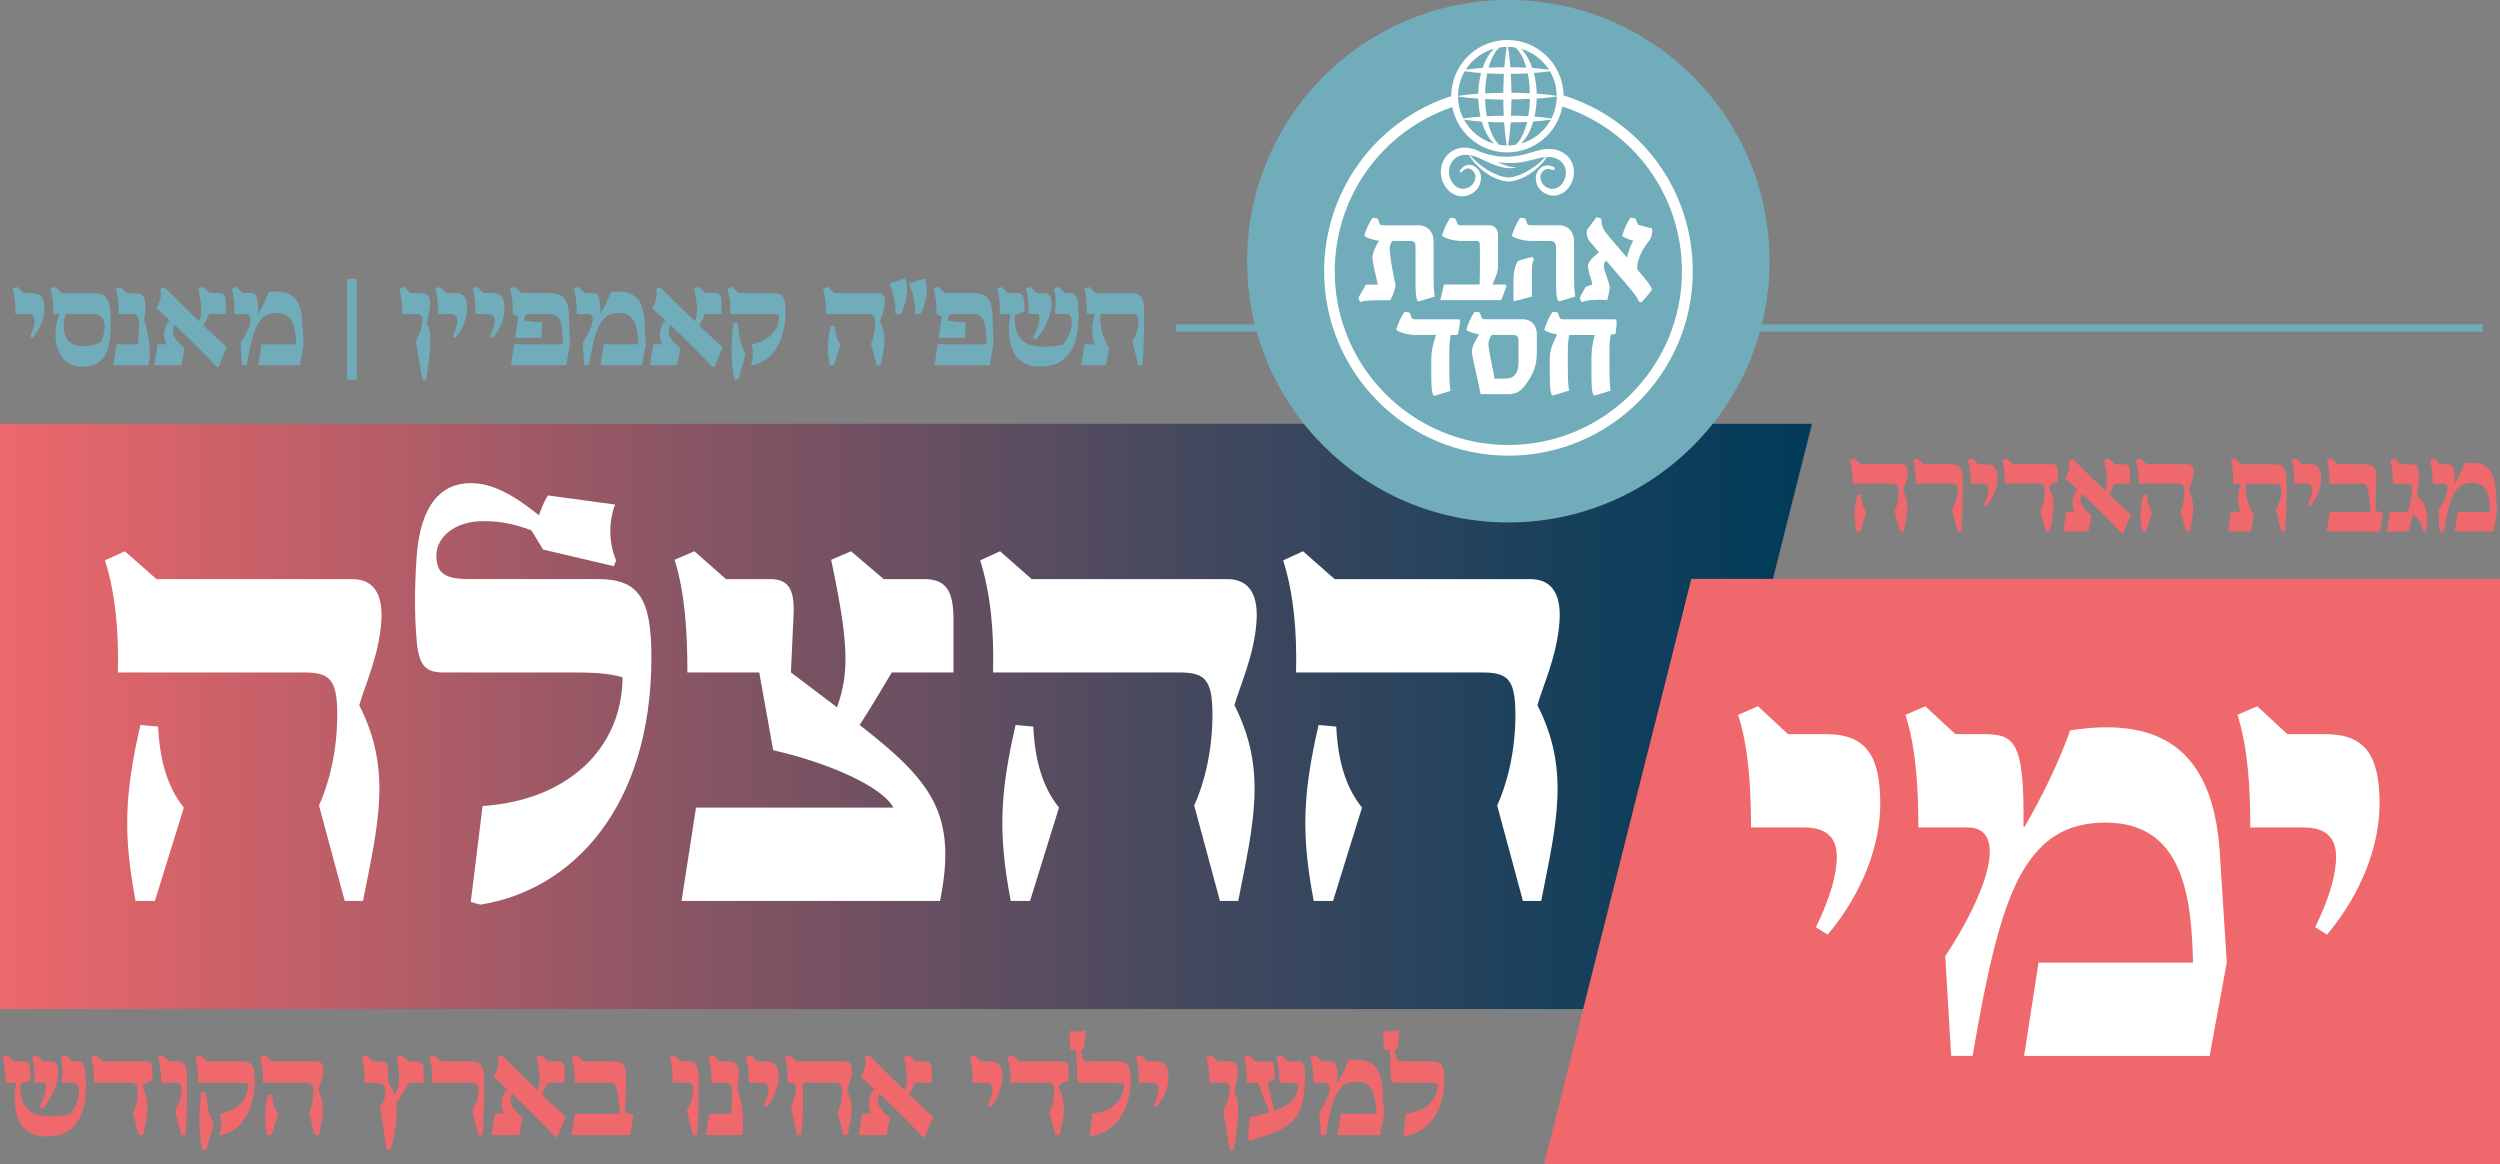 <?xml version="1.0" encoding="UTF-8"?>
<svg id="Layer_1" data-name="Layer 1" xmlns="http://www.w3.org/2000/svg" xmlns:xlink="http://www.w3.org/1999/xlink" viewBox="0 0 590.38 274.91">
  <rect x="0" y="0" width="590.38" height="274.91" fill="#808080" stroke="none"/>
  <defs>
    <style>
      .cls-1 {
        fill: #fff;
      }

      .cls-2 {
        clip-path: url(#clippath-2);
      }

      .cls-3 {
        fill: #ee686c;
      }

      .cls-4 {
        clip-path: url(#clippath-1);
      }

      .cls-5 {
        clip-path: url(#clippath-4);
      }

      .cls-6 {
        clip-path: url(#clippath);
      }

      .cls-7, .cls-8 {
        fill: none;
      }

      .cls-9 {
        clip-path: url(#clippath-3);
      }

      .cls-10 {
        fill: #70acba;
      }

      .cls-11 {
        fill: url(#linear-gradient);
      }

      .cls-8 {
        stroke: #70acba;
        stroke-miterlimit: 10;
        stroke-width: 1.74px;
      }
    </style>
    <clipPath id="clippath">
      <rect class="cls-7" width="590.38" height="274.91"/>
    </clipPath>
    <clipPath id="clippath-1">
      <polygon class="cls-7" points="0 100.08 0 238.29 393.13 238.29 427.9 100.08 0 100.08"/>
    </clipPath>
    <linearGradient id="linear-gradient" x1="-10.05" y1="535.36" x2="-9.05" y2="535.36" gradientTransform="translate(4300.4 229248.81) scale(427.9 -427.9)" gradientUnits="userSpaceOnUse">
      <stop offset="0" stop-color="#ee686c"/>
      <stop offset=".36" stop-color="#8e5664"/>
      <stop offset=".67" stop-color="#41485e"/>
      <stop offset=".89" stop-color="#123f5b"/>
      <stop offset="1" stop-color="#003c5a"/>
    </linearGradient>
    <clipPath id="clippath-2">
      <rect class="cls-7" width="590.38" height="274.91"/>
    </clipPath>
    <clipPath id="clippath-3">
      <rect class="cls-7" width="590.38" height="274.91"/>
    </clipPath>
    <clipPath id="clippath-4">
      <rect class="cls-7" width="590.38" height="274.91"/>
    </clipPath>
  </defs>
  <line class="cls-8" x1="277.79" y1="77.45" x2="586.27" y2="77.45"/>
  <g class="cls-6">
    <path class="cls-3" d="M8.59,249.13l1.57,1.51h1.36c1.8,0,2.24,.47,2.24,2.64,0,2.82-1.8,6.48-3.8,8.6l-.7-.47c1.83-3.25,1.65-4.88,1.42-5.72h-2.47c0-2.09-.09-4.3-.67-6.1l1.05-.46Zm-4.79,6.56H1.27c0-2.09-.12-4.3-.67-6.1l1.05-.46,1.57,1.51h2.24c1.22,0,1.63,.64,1.68,2.32l.09,2.09-2.35,.87c-.44,7.55,4.47,8.51,11.62,7.2,1.63-1.97,2.15-4.01,2.15-5.29,0-1.63-.23-2.15-1.8-2.15h-2.29c.29-2.44,.32-4.27-.2-6.1l1.19-.46,1.39,1.51h1.31c1.6,0,1.94,.93,2.03,4.3,.23,7.64-1.77,13.47-9.41,13.47-8.22,0-7.7-8.94-7.06-12.72"/>
    <path class="cls-3" d="M32.51,257.87c.03-1.69-.44-2.18-1.8-2.18h-8.54c.09-2.15-.12-4.24-.7-6.07l1.08-.49,1.71,1.51h10.08c1.13,0,1.63,.61,1.63,1.71v2.73c-1.13,.38-1.86,.78-2.41,1.45,2.03,4.12,1.22,7.11,.23,11.53h-.99l-1.42-5.2c.7-1.36,1.1-2.85,1.13-4.99"/>
    <path class="cls-3" d="M42.87,257.06c0-.99-.49-1.37-1.48-1.37h-3.37c0-2.09-.12-4.3-.7-6.1l1.07-.46,1.63,1.51h1.83c2.12,0,2.32,1.98,2.32,4.36,0,3.98,.03,8.36-.38,13.07h-.99l-1.45-5.78c.7-1.19,1.51-2.93,1.51-5.23"/>
    <path class="cls-3" d="M48.59,257.9c.29,2.9,.67,5.37,1.89,7.46l-1.74,6.19h-.99c-.9-4.73-.81-9.12-.2-13.71l1.05,.06Zm3.34,5.17c5.11-1.31,6.62-3.89,6.68-7.12-.7-.23-1.51-.26-2.41-.26h-9.41c0-2.09-.11-4.3-.7-6.1l1.08-.46,1.71,1.51h8.34c2.24,0,2.93,1.02,2.93,4.24,0,7-2.73,11.97-7.9,13.22l-.44-.14c.58-1.77,.55-3.4,.12-4.88"/>
    <path class="cls-3" d="M63.33,258.54l.96,.09c.09,1.86,.52,3.31,1.39,4.39l-1.57,5.05h-1.05c-.7-3.66-.58-5.84,.26-9.53m10.66-.76c-.03-1.77-.47-2.09-1.83-2.09h-10.05c.06-2.15-.12-4.24-.7-6.07l1.07-.49,1.71,1.51h10.6c1.28,0,1.68,.99,1.57,2.38-.14,1.8-.87,3.34-1.19,4.44,1.77,3.48,1.05,6.36,.2,10.6h-.99l-1.39-5.17c.49-1.08,1.02-2.88,.99-5.11"/>
    <path class="cls-3" d="M90.86,256.89c-.32-.84-.93-1.19-2.32-1.19h-2.44c0-2.09-.12-4.3-.7-6.1l1.07-.46,1.65,1.51h1.83c1.42,0,1.74,.78,1.71,2.15l-.06,2.56c.55,.84,1.16,2,1.6,3.28,1.16-2,1.36-3.57,.55-9.03l1.07-.46,1.66,1.51h1.97c1.16,0,1.6,.58,1.6,2.18v2.87h-3.4l-3.02,4.76c.23,2.61,.06,5.9-1.39,11.09h-.93l-1.57-10.05c1.25-1.71,1.51-3.51,1.1-4.62"/>
    <path class="cls-3" d="M113.04,257.29c0-1.01-.46-1.6-1.66-1.6h-9.29c0-2.09-.12-4.3-.7-6.1l1.07-.46,1.71,1.51h6.97c2.99,0,3.19,1.98,3.19,4.36,0,3.98,.03,8.36-.38,13.07h-.99l-1.45-5.78c.81-1.19,1.51-3.08,1.51-5"/>
    <path class="cls-3" d="M120.96,258.31c-1.1,2.06,.12,3.69,2.44,5.66l-.81,4.09h-6.53l.78-5.05h2.12c-.78-1.8-.78-3.95,.78-5.84-1.19-1.1-2.3-2.12-3.22-2.93,1.19-1.68,1.25-3.11,1.02-4.65l.99-.38c3.14,3.17,5.84,5.84,8.39,8.28,.76-2.41,.67-3.25-.2-7.9l1.07-.46,1.68,1.51h2.26c1.16,0,1.6,.58,1.6,2.18v2.87h-3.98c-.43,.96-.9,1.89-1.39,2.82,1.89,1.8,3.75,3.51,5.66,5.23-.67,1.39-1.37,3.25-1.98,4.79h-.46c-2.12-2.3-6.45-6.62-10.22-10.22"/>
    <path class="cls-3" d="M135.76,263.01h10.57c-.03-2.03-.35-4.39-.78-6.13-.2-.81-.64-1.19-1.34-1.19h-8.51c.06-2.15-.12-4.24-.7-6.07l1.07-.49,1.71,1.51h7.03c2.5,0,3.14,1.22,3.05,3.89l-.23,7.99c.32,.26,.84,.49,1.97,.78l-.75,4.76h-13.88l.78-5.05Z"/>
    <path class="cls-3" d="M163.69,257.06c0-.99-.49-1.37-1.48-1.37h-3.37c0-2.09-.12-4.3-.7-6.1l1.07-.46,1.63,1.51h1.83c2.12,0,2.32,1.98,2.32,4.36,0,3.98,.03,8.36-.38,13.07h-.99l-1.45-5.78c.7-1.19,1.51-2.93,1.51-5.23"/>
    <path class="cls-3" d="M167.5,263.01h5.11c.2-1.48,.29-2.99,.29-5.05s-.67-2.27-1.57-2.27h-3.34c0-2.09-.12-4.24-.7-6.07l1.07-.49,1.66,1.51h1.92c2.67,0,2.88,1.95,2.21,6.53,.78,2.38,1.92,7.26,1.02,10.89h-8.45l.78-5.05Z"/>
    <path class="cls-3" d="M181.5,257.29c0-1.07-.58-1.6-1.77-1.6h-2.88c0-2.09-.12-4.3-.7-6.1l1.07-.46,1.63,1.51h2.03c2.18,0,2.96,1.13,2.96,3.78,0,2.21-.93,4.79-2.85,7.09l-.64-.41c.81-1.66,1.13-2.93,1.13-3.81"/>
    <path class="cls-3" d="M198.85,257.32c0-1.16-.55-1.63-1.66-1.63h-7.78c.29,1.19,.23,3.37,.23,5.05,0,3.31-.23,5.29-.44,7.32h-.99l-1.42-6.62c.46-1.07,1.19-2.64,1.19-4.53,0-.9-.55-1.22-1.25-1.22h-.7c.06-2.15-.12-4.24-.7-6.07l1.07-.49,1.71,1.51h11.47c1.05,0,1.63,.64,1.63,2.09,0,1.83-.87,3.63-1.19,4.73,1.77,3.48,1.05,6.36,.18,10.6h-.99l-1.39-5.17c.52-1.37,1.02-2.76,1.02-5.58"/>
    <path class="cls-3" d="M207.7,258.31c-1.1,2.06,.12,3.69,2.44,5.66l-.81,4.09h-6.53l.78-5.05h2.12c-.78-1.8-.78-3.95,.78-5.84-1.19-1.1-2.29-2.12-3.22-2.93,1.19-1.68,1.25-3.11,1.02-4.65l.99-.38c3.14,3.17,5.84,5.84,8.39,8.28,.76-2.41,.67-3.25-.2-7.9l1.07-.46,1.68,1.51h2.26c1.16,0,1.6,.58,1.6,2.18v2.87h-3.98c-.43,.96-.9,1.89-1.39,2.82,1.89,1.8,3.75,3.51,5.66,5.23-.67,1.39-1.37,3.25-1.98,4.79h-.46c-2.12-2.3-6.45-6.62-10.22-10.22"/>
    <path class="cls-3" d="M234.38,257.29c0-1.07-.58-1.6-1.77-1.6h-2.88c0-2.09-.12-4.3-.7-6.1l1.07-.46,1.63,1.51h2.03c2.18,0,2.96,1.13,2.96,3.78,0,2.21-.93,4.79-2.85,7.09l-.64-.41c.81-1.66,1.13-2.93,1.13-3.81"/>
    <path class="cls-3" d="M248.95,257.87c.03-1.69-.44-2.18-1.8-2.18h-8.54c.09-2.15-.12-4.24-.7-6.07l1.07-.49,1.71,1.51h10.08c1.13,0,1.63,.61,1.63,1.71v2.73c-1.13,.38-1.86,.78-2.41,1.45,2.03,4.12,1.22,7.11,.23,11.53h-.99l-1.42-5.2c.7-1.36,1.1-2.85,1.13-4.99"/>
    <path class="cls-3" d="M257.33,268.12l.64-5.2c4.42-.29,7.46-3.02,7.49-6.97-.78-.23-1.66-.26-2.7-.26h-7c-.93,0-1.45-.32-1.45-1.19,0-2.21,.06-4.82-.2-6.45-.49-.03-.96-.09-1.42-.29l-.09-4.3c.87,.15,2.44,.32,3.63-.2l.2,.09-.41,4.04-.73,.78,.15,.9c.26,1.54,.96,1.57,2.29,1.57h6.39c2.21,0,2.9,1.02,2.9,4.24,0,8.13-4.3,12.61-9.18,13.39l-.52-.15Z"/>
    <path class="cls-3" d="M273.59,257.29c0-1.07-.58-1.6-1.77-1.6h-2.88c0-2.09-.12-4.3-.7-6.1l1.08-.46,1.63,1.51h2.03c2.18,0,2.96,1.13,2.96,3.78,0,2.21-.93,4.79-2.85,7.09l-.64-.41c.81-1.66,1.13-2.93,1.13-3.81"/>
    <path class="cls-3" d="M290.43,257c0-.9-.49-1.31-1.37-1.31h-3.48c0-2.09-.12-4.3-.7-6.1l1.07-.46,1.63,1.51h2.7c2.12,0,2.61,1.48,1.25,7.29,.7,1.57,1.6,2.88-.17,13.62h-.93l-1.54-9.18c.99-2.3,1.54-3.43,1.54-5.38"/>
    <path class="cls-3" d="M294.75,269.2l.38-5.37c1.77-.38,3.31-.76,4.62-1.16l-2.64-6.97h-2.64c0-2.09-.12-4.3-.7-6.1l1.07-.46,1.63,1.51h3.14c.96,0,1.34,.35,1.34,2.09v2.03l-1.57,.87,1.48,6.68c4.01-1.39,5.55-3.08,5.72-6.27-.49-.23-1.16-.35-1.86-.35h-2.61c0-2.09-.12-4.3-.7-6.1l1.08-.46,1.63,1.51h2.21c1.48,0,1.86,.67,1.86,2.79,0,10.51-2.27,12.86-12.78,15.86l-.64-.09Z"/>
    <path class="cls-3" d="M312.78,255.69h-2.64c0-2.09-.12-4.3-.7-6.1l1.08-.46,1.63,1.51h1.48c1.71,0,2.26,.32,2.21,5l.06,.03c1.02-1.77,1.86-3.51,2.47-5.23,4.5-.7,7.73,.67,8.1,6.62l.38,5.95-.93,5.05h-10.05l.79-5.05h8.36c-.09-3.43-.46-7.58-4.73-7.58-2.18,0-3.6,.93-4.71,3.02-1.05,2.03-1.74,5.17-2.5,9.61h-1.16l-.32-5.4c2.18-3.28,3.51-6.97,1.19-6.97"/>
    <path class="cls-3" d="M331.4,268.12l.64-5.2c4.42-.29,7.46-3.02,7.49-6.97-.78-.23-1.66-.26-2.7-.26h-7c-.93,0-1.45-.32-1.45-1.19,0-2.21,.06-4.82-.2-6.45-.49-.03-.96-.09-1.42-.29l-.09-4.3c.87,.15,2.44,.32,3.63-.2l.2,.09-.41,4.04-.73,.78,.15,.9c.26,1.54,.96,1.57,2.29,1.57h6.39c2.21,0,2.9,1.02,2.9,4.24,0,8.13-4.3,12.61-9.18,13.39l-.52-.15Z"/>
    <path class="cls-3" d="M438.61,116.81l.87,.08c.08,1.69,.48,3.02,1.27,4l-1.43,4.6h-.95c-.64-3.34-.53-5.32,.24-8.68m9.72-.69c-.03-1.61-.42-1.91-1.67-1.91h-9.16c.05-1.96-.1-3.87-.63-5.53l.98-.45,1.56,1.38h9.66c1.16,0,1.53,.9,1.43,2.17-.13,1.64-.79,3.04-1.09,4.05,1.62,3.18,.95,5.8,.19,9.66h-.9l-1.27-4.71c.45-.98,.93-2.62,.9-4.66"/>
    <path class="cls-3" d="M462.35,115.67c0-.93-.42-1.46-1.51-1.46h-8.47c0-1.91-.11-3.92-.64-5.56l.98-.42,1.56,1.38h6.35c2.73,0,2.91,1.8,2.91,3.97,0,3.63,.02,7.62-.35,11.91h-.9l-1.33-5.27c.74-1.09,1.38-2.81,1.38-4.55"/>
    <path class="cls-3" d="M469.59,115.67c0-.98-.53-1.46-1.62-1.46h-2.62c0-1.91-.11-3.92-.64-5.56l.98-.42,1.48,1.38h1.85c1.99,0,2.7,1.03,2.7,3.44,0,2.01-.85,4.37-2.59,6.46l-.58-.37c.74-1.51,1.03-2.67,1.03-3.47"/>
    <path class="cls-3" d="M482.87,116.2c.03-1.54-.4-1.99-1.64-1.99h-7.78c.08-1.96-.11-3.87-.64-5.53l.98-.45,1.56,1.38h9.19c1.03,0,1.48,.56,1.48,1.56v2.49c-1.03,.34-1.69,.71-2.2,1.32,1.85,3.76,1.11,6.49,.21,10.51h-.9l-1.3-4.74c.64-1.24,1.01-2.59,1.03-4.55"/>
    <path class="cls-3" d="M491.72,116.6c-1.01,1.88,.1,3.36,2.22,5.16l-.74,3.73h-5.96l.71-4.6h1.93c-.71-1.64-.71-3.6,.71-5.32-1.09-1-2.09-1.93-2.94-2.67,1.08-1.53,1.14-2.83,.93-4.24l.9-.34c2.86,2.88,5.32,5.32,7.65,7.54,.69-2.2,.61-2.97-.18-7.2l.98-.42,1.54,1.38h2.06c1.06,0,1.46,.53,1.46,1.98v2.62h-3.63c-.4,.88-.82,1.72-1.27,2.57,1.72,1.64,3.41,3.2,5.16,4.76-.61,1.27-1.24,2.96-1.8,4.37h-.42c-1.93-2.09-5.88-6.04-9.32-9.32"/>
    <path class="cls-3" d="M506.13,116.81l.87,.08c.08,1.69,.48,3.02,1.27,4l-1.43,4.6h-.96c-.63-3.34-.53-5.32,.24-8.68m9.72-.69c-.03-1.61-.43-1.91-1.67-1.91h-9.16c.05-1.96-.11-3.87-.63-5.53l.98-.45,1.56,1.38h9.66c1.16,0,1.54,.9,1.43,2.17-.13,1.64-.79,3.04-1.08,4.05,1.61,3.18,.95,5.8,.18,9.66h-.9l-1.27-4.71c.45-.98,.93-2.62,.9-4.66"/>
    <path class="cls-3" d="M538.78,115.81c0-1.14-.42-1.59-1.51-1.59h-6.86c-.4,2.17,.4,5.13,1.85,7.52l-.66,3.76h-5.48l.72-4.6h2.22c-.72-2.17-.66-4.71,.08-6.67h-1.8c0-1.91,0-3.92-.53-5.56l.98-.42,1.46,1.38h7.81c2.73,0,2.91,1.8,2.91,3.97,0,3.63,.03,7.62-.34,11.91h-.9l-1.32-5.27c.66-1.08,1.38-2.54,1.38-4.42"/>
    <path class="cls-3" d="M546.02,115.67c0-.98-.53-1.46-1.61-1.46h-2.62c0-1.91-.11-3.92-.64-5.56l.98-.42,1.48,1.38h1.85c1.98,0,2.7,1.03,2.7,3.44,0,2.01-.85,4.37-2.59,6.46l-.58-.37c.74-1.51,1.03-2.67,1.03-3.47"/>
    <path class="cls-3" d="M550.14,120.89h9.64c-.03-1.85-.32-4-.71-5.59-.19-.74-.58-1.08-1.22-1.08h-7.76c.05-1.96-.1-3.87-.63-5.53l.98-.45,1.56,1.38h6.41c2.28,0,2.86,1.11,2.78,3.55l-.21,7.28c.29,.24,.77,.45,1.8,.72l-.69,4.34h-12.65l.72-4.61Z"/>
    <path class="cls-3" d="M564.38,120.89h4.21c.61-2.04,1.06-4.05,1.06-5.43,0-1.01-.48-1.24-1.46-1.24h-3.1c0-1.91-.11-3.87-.64-5.53l.98-.45,1.48,1.38h2.2c1.48,0,2.12,.34,2.12,2.51,0,1.61-.18,3.31-.48,4.98,2.62,1.91,2.78,5.82,2.12,8.39h-.66c-.24-1.83-1.35-3.42-2.43-3.89-.34,1.4-.71,2.73-1.03,3.89h-5.08l.72-4.61Z"/>
    <path class="cls-3" d="M576.89,114.22h-2.41c0-1.91-.1-3.92-.63-5.56l.98-.42,1.48,1.38h1.35c1.56,0,2.06,.29,2.01,4.55l.05,.03c.93-1.62,1.69-3.2,2.25-4.76,4.1-.64,7.04,.61,7.39,6.03l.34,5.43-.85,4.61h-9.16l.72-4.61h7.62c-.08-3.12-.42-6.91-4.31-6.91-1.99,0-3.28,.85-4.29,2.75-.95,1.85-1.59,4.71-2.28,8.76h-1.06l-.29-4.92c1.99-2.99,3.2-6.35,1.09-6.35"/>
  </g>
  <g class="cls-4">
    <rect class="cls-11" y="100.08" width="427.9" height="138.21"/>
  </g>
  <g class="cls-2">
    <path class="cls-1" d="M33.16,171.21l4.18,.38c.38,8.11,2.28,14.44,6.08,19.12l-6.84,22.04h-4.56c-3.04-15.96-2.53-25.46,1.14-41.54m46.48-3.29c-.13-7.72-2.03-9.12-7.98-9.12H27.83c.25-9.37-.51-18.49-3.04-26.47l4.69-2.15,7.47,6.58h46.23c5.57,0,7.35,4.31,6.84,10.39-.63,7.85-3.8,14.57-5.19,19.38,7.73,15.2,4.56,27.74,.89,46.23h-4.31l-6.08-22.54c2.15-4.69,4.43-12.54,4.31-22.29"/>
    <path class="cls-1" d="M111.17,213.01l2.79-22.67c19.63-1.27,32.93-13.17,33.06-30.4-3.42-1.01-7.22-1.14-11.78-1.14h-30.52c-4.05,0-5.83-1.39-6.33-7.6-.51-5.7-.51-12.54,0-19.76,.89-12.29,5.83-17.35,12.79-17.35,4.94,0,10.01,2.66,16.08,7.6,.63-1.65,1.14-3.17,2.15-4.69l15.83,2.15c-1.27,3.29-1.77,8.36,.25,13.17l-.51,1.39-16.72-3.93-2.79-4.56c-4.81-1.77-7.98-2.15-11.4-2.15-6.71,0-11.02,3.8-11.02,8.11s2.15,5.57,7.85,5.57h30.27c9.63,0,12.66,4.43,12.66,18.49,0,35.46-18.74,54.97-40.4,58.39l-2.28-.63Z"/>
    <path class="cls-1" d="M164.35,190.72h46.61c-2.53-4.94-15.45-10.64-28.37-13.55l-3.29-18.37h-16.97c0-9.12-.51-18.74-3.04-26.6l4.69-2.02,7.47,6.58h10.51c4.18,0,5.7,2.41,5.45,8.23l-.63,13.81,10.89,8.23c2.91-8.23,2.79-15.07-1.39-34.83l4.69-2.02,7.73,6.58h9.5c5.07,0,6.97,2.54,6.97,9.5v12.54h-14.57c-2.53,4.18-4.94,8.36-7.6,12.41,17.35,13.43,23.05,21.28,19,41.54h-61.05l3.42-22.04Z"/>
    <path class="cls-1" d="M239.83,171.21l4.18,.38c.38,8.11,2.28,14.44,6.08,19.12l-6.84,22.04h-4.56c-3.04-15.96-2.53-25.46,1.14-41.54m46.48-3.29c-.13-7.72-2.03-9.12-7.98-9.12h-43.82c.25-9.37-.51-18.49-3.04-26.47l4.69-2.15,7.47,6.58h46.23c5.57,0,7.35,4.31,6.84,10.39-.63,7.85-3.8,14.57-5.19,19.38,7.73,15.2,4.56,27.74,.89,46.23h-4.31l-6.08-22.54c2.15-4.69,4.43-12.54,4.31-22.29"/>
    <path class="cls-1" d="M311.38,171.21l4.18,.38c.38,8.11,2.28,14.44,6.08,19.12l-6.84,22.04h-4.56c-3.04-15.96-2.53-25.46,1.14-41.54m46.48-3.29c-.13-7.72-2.03-9.12-7.98-9.12h-43.82c.25-9.37-.51-18.49-3.04-26.47l4.69-2.15,7.47,6.58h46.23c5.57,0,7.35,4.31,6.84,10.39-.63,7.85-3.8,14.57-5.19,19.38,7.73,15.2,4.56,27.74,.89,46.23h-4.31l-6.08-22.54c2.15-4.69,4.43-12.54,4.31-22.29"/>
  </g>
  <polygon class="cls-3" points="399.41 136.7 364.65 274.91 590.38 274.91 590.38 136.7 399.41 136.7"/>
  <g class="cls-9">
    <path class="cls-1" d="M433.77,202.38c0-4.69-2.53-6.97-7.73-6.97h-12.54c0-9.12-.51-18.74-3.04-26.6l4.69-2.03,7.09,6.58h8.87c9.5,0,12.92,4.94,12.92,16.47,0,9.62-4.05,20.9-12.41,30.9l-2.79-1.77c3.55-7.22,4.94-12.79,4.94-16.59"/>
    <path class="cls-1" d="M464.55,195.41h-11.53c0-9.12-.51-18.74-3.04-26.6l4.69-2.02,7.09,6.58h6.46c7.47,0,9.88,1.39,9.63,21.78l.25,.13c4.43-7.72,8.11-15.32,10.77-22.8,19.63-3.04,33.69,2.91,35.34,28.88l1.65,25.96-4.05,22.04h-43.82l3.42-22.04h36.48c-.38-14.94-2.03-33.06-20.64-33.06-9.5,0-15.7,4.05-20.52,13.17-4.56,8.87-7.6,22.54-10.89,41.92h-5.07l-1.39-23.56c9.5-14.31,15.33-30.4,5.19-30.4"/>
    <path class="cls-1" d="M551.68,202.38c0-4.69-2.53-6.97-7.73-6.97h-12.54c0-9.12-.51-18.74-3.04-26.6l4.69-2.03,7.09,6.58h8.87c9.5,0,12.92,4.94,12.92,16.47,0,9.62-4.05,20.9-12.41,30.9l-2.79-1.77c3.55-7.22,4.94-12.79,4.94-16.59"/>
    <path class="cls-10" d="M417.88,61.69c0,34.07-27.62,61.69-61.69,61.69s-61.69-27.62-61.69-61.69S322.12,0,356.19,0s61.69,27.62,61.69,61.69"/>
    <path class="cls-1" d="M348.74,37.1c.7,.27,1.45,.66,2.2,1,.76,.35,1.53,.68,2.32,.96,.8,.27,1.62,.5,2.47,.6,.42,.05,.85,.07,1.27,.05,.42-.03,.84-.09,1.24-.21-.83,.04-1.63-.1-2.4-.34-.75-.24-1.48-.55-2.18-.91,.81,.15,1.65,.24,2.47,.25,.92,.01,1.84-.02,2.77-.13,.93-.12,1.85-.33,2.72-.56,.87-.23,1.71-.45,2.53-.62,.26-.05,.52-.08,.79-.1-.39,.42-.8,.82-1.24,1.2-.71,.62-1.47,1.18-2.26,1.69-.8,.5-1.63,.95-2.5,1.29-.87,.34-1.79,.59-2.71,.65-.93-.06-1.85-.3-2.71-.65-.87-.35-1.71-.79-2.5-1.3-.79-.51-1.55-1.07-2.26-1.69-.57-.5-1.11-1.05-1.61-1.62,.54,.09,1.08,.22,1.61,.42m-6.81,7.8c.69,.71,1.61,1.25,2.64,1.42,.51,.09,1.04,.08,1.54-.02,.52-.1,.96-.28,1.4-.52,.43-.25,.84-.57,1.17-.95,.33-.38,.59-.82,.76-1.29,.17-.46,.26-.95,.28-1.43,0-.12,0-.24,0-.36,0-.06,0-.12-.01-.18,0-.03,0-.05,0-.09l-.02-.12c-.06-.31-.17-.54-.29-.76-.24-.43-.55-.8-.94-1.11-.38-.3-.87-.54-1.4-.56-.53-.03-1.04,.15-1.42,.42-.38,.28-.68,.61-.93,.97-.07,.1-.06,.24,.03,.33,.1,.1,.27,.1,.37,0h0c.28-.28,.58-.52,.9-.67,.32-.16,.64-.21,.94-.15,.58,.13,1.11,.69,1.36,1.3,.06,.15,.1,.31,.1,.41v.09s0,.09,0,.13c0,.09-.01,.17-.02,.26-.05,.34-.14,.67-.29,.96-.3,.59-.77,1.04-1.36,1.32-.29,.14-.62,.24-.92,.28-.3,.04-.61,.02-.91-.04-.6-.13-1.15-.47-1.6-.95-.44-.48-.77-1.09-.97-1.76-.19-.64-.24-1.31-.12-1.97,.23-1.33,1.09-2.51,2.33-2.99,.61-.25,1.31-.33,2.03-.28,.1,0,.19,.04,.29,.05,.42,.74,.96,1.42,1.53,2.05,.67,.71,1.39,1.37,2.19,1.95,.79,.59,1.66,1.08,2.58,1.5,.93,.4,1.93,.68,2.99,.77,.04,0,.07,0,.11,0h0c1.07-.08,2.07-.37,3-.77,.46-.21,.91-.43,1.34-.68,.43-.24,.85-.52,1.24-.81,.2-.14,.39-.29,.58-.45,.19-.15,.38-.3,.56-.47,.18-.16,.36-.33,.53-.5,.17-.17,.35-.34,.51-.52,.46-.51,.9-1.04,1.27-1.62,.4-.01,.79,0,1.17,.07,.74,.11,1.43,.39,1.97,.83,.27,.22,.51,.48,.7,.76,.2,.28,.36,.6,.46,.93,.21,.67,.22,1.41,.03,2.11-.19,.73-.53,1.41-1.02,1.92-.49,.51-1.12,.85-1.79,.91-.34,.03-.67,0-1.01-.12-.35-.1-.68-.26-.96-.47-.28-.21-.52-.48-.71-.79-.19-.31-.31-.66-.37-1.04-.02-.09-.02-.19-.03-.28v-.14s-.01-.1,0-.13c.01-.15,.06-.32,.13-.49,.14-.33,.37-.64,.65-.87,.28-.22,.61-.36,.97-.38,.36-.02,.74,.08,1.1,.24h.01c.17,.08,.38,.01,.48-.15,.1-.18,.03-.4-.15-.5-.43-.23-.92-.41-1.45-.42-.53-.01-1.08,.16-1.51,.47-.44,.31-.78,.72-1.01,1.19-.12,.24-.21,.49-.26,.79-.01,.08-.02,.14-.02,.2l-.02,.19c0,.13,0,.26,0,.38,.03,.51,.14,1.03,.36,1.51,.22,.48,.55,.92,.95,1.28,.4,.36,.87,.63,1.35,.83,.49,.21,1.06,.3,1.61,.29,1.11-.02,2.18-.52,2.95-1.27,.78-.75,1.29-1.7,1.58-2.67,.29-1.01,.3-2.12,0-3.16-.15-.52-.38-1.01-.69-1.47-.31-.45-.68-.85-1.11-1.18-.85-.68-1.88-1.06-2.89-1.21-.84-.11-1.66-.07-2.46,.07-.17,.03-.35,.06-.52,.1-.92,.2-1.79,.47-2.63,.73-.84,.26-1.65,.48-2.49,.62-.83,.15-1.68,.23-2.55,.26-.85,.03-1.69,0-2.54-.12-.85-.12-1.69-.3-2.52-.53-.49-.14-.97-.3-1.45-.47-.09-.05-.17-.1-.27-.14-.67-.33-1.4-.59-2.17-.74-.13-.03-.26-.06-.4-.08-.46-.07-.93-.1-1.41-.05-.48,.04-.96,.12-1.42,.29-.93,.32-1.78,.91-2.4,1.68-.62,.77-1.03,1.68-1.21,2.64-.18,.95-.13,1.97,.17,2.9,.28,.9,.75,1.78,1.45,2.49"/>
    <path class="cls-1" d="M328.16,58.75c0-.43,.23-1.23,.6-1.86l4.58,.03c.6,0,.94,.54,.94,1.15v7.98c0,1.52-.03,5.38,.77,5.12l3.78-1.14c-.29-1.54-.29-3.69-.29-5.26v-7.81c0-2.2-1.4-3.75-3.52-3.75h-8.15c-.31,0-.63-.03-.97-.14l-.57-1.46-1.14-.2c-.74,.83-1.66,2.98-2.03,4.29,.32,.31,1.83,.97,3.49,1.14-1,1.66-1.54,3.12-1.54,3.98,0,1.03,.74,4.06,1.26,6.38h-2.8l-1.8,3.15,.43,1c.83-.4,2.23-.46,7.09-.46,.51-.63,1.17-2.66,1.29-3.52-.2-.8-.69-3.17-1.06-5.46-.26-1.63-.34-2.46-.34-3.15"/>
    <path class="cls-1" d="M355.76,67.65l-.17-.46h-3.15c.8-1.86,1.32-2.97,1.32-4.26v-7.44c0-1.46-.92-2.29-2.06-2.29h-5.95c-.54,0-.94,.06-1.49-.14l-.6-1.46-1.12-.2c-.74,.83-1.66,2.98-2.03,4.29,.34,.34,2.06,1.06,3.86,1.17v.03l4.46,.03c.43,0,.63,.37,.63,.83l.03,3.69c0,1.89,0,4.09-.09,5.75h-8.41l-.86,3.69h14.39l1.23-3.23Z"/>
    <path class="cls-1" d="M357.42,66.02v5.15l4.35-1.14v-5.24c0-1.32-.06-2.95,.54-3.52l-.52-.63-3.12,.89c-.49,.14-1.26,2.17-1.26,4.49"/>
    <path class="cls-1" d="M368.2,53.2h-5.95c-.54,0-.94,.06-1.49-.14l-.57-1.46-1.14-.2c-.74,.83-1.66,2.97-2.03,4.29,.37,.37,2.26,1.14,4.18,1.2l5.03,.03c.8,0,1.23,.63,1.23,1.43v7.69c0,1.52-.03,5.38,.8,5.12l3.75-1.14c-.29-1.54-.29-3.69-.29-5.26v-7.81c0-2.2-1.4-3.75-3.52-3.75"/>
    <path class="cls-1" d="M386.65,63.67c-.2-2.83,1.94-5.81,2.97-7.01,.37-.43,.8-2.66,.4-2.75l-.83-.17v-.03l-.23-.06c-.77-.2-1.57-.4-2.14-.6l-.6-1.46-1.12-.2c-.74,.83-1.66,2.98-2.03,4.29,.26,.26,1.2,.83,2.63,1.17-.54,.89-1.23,2.55-1.46,4.01l-4.09-4.78c-1.37-1.6-1.8-2.4-1.92-3.52l-.09-.92-1.09-.37c-.66,.8-1.77,2.32-2.29,3.09-.17,.71,0,1.92,.69,2.69l2.15,2.52c-1.63,1.29-2.6,2.4-2.6,3.18,0,1.46,.86,3.09,1.03,4.46-.51,.11-1.09,.31-1.6,.57l-1.4,2.57,.49,1.03c.94-.54,3.86-.71,6.04-.51l.54-2.43c.14-.57-.06-1.43-.46-2.52-.63-1.77-.89-2.43-.89-3s.06-.89,.57-1.35l4.69,5.46c2.2,2.57,2.77,3.4,2.92,4.09l.69,.31c.49-.49,2-2.26,2.46-3,.03-.34-.57-1.43-1.49-2.49l-1.94-2.29Z"/>
    <path class="cls-1" d="M344.59,75.41h-9.67c-.51,0-.91,.06-1.46-.14l-.6-1.46-1.12-.2c-.74,.83-1.66,2.97-2.03,4.29,.34,.34,2.03,1.06,3.83,1.17v.03h5.58c-.83,2.6-1.12,3.86-1.12,5.66v3.57c0,1.52-.03,5.38,.8,5.12l3.75-1.14c-.29-1.57-.29-3.69-.29-5.26v-4.15c0-1.83,.17-3.18,.37-3.8h1.6l.31-1.4c.34-1.6,.29-2.29,.03-2.29"/>
    <path class="cls-1" d="M358.61,85.56c-.03,2.52-1.03,3.8-2.89,3.83l-2.75,.06c-.63-3.03-1.49-7.26-1.49-8.29,0-.54,.37-1.51,.8-2.06h5.04c1.12,0,1.29,.54,1.29,1.54v4.92Zm1-10.16h-8.21c-.49,0-.89,.03-1.4-.14l-.57-1.46-1.14-.2c-.74,.83-1.66,2.97-2.03,4.29,.29,.29,1.57,.86,3.06,1.09-1.14,1.74-1.72,2.95-1.72,4.12,0,1.06,1.26,5.95,2.06,9.98h6.58c1.89,0,2.97-.74,4.2-2.46,1.06-1.49,2.49-3.6,2.49-7.21v-4.55c0-1.75-1.09-3.46-3.32-3.46"/>
    <path class="cls-1" d="M381.52,75.41h-11.73c-.49,0-.86,.03-1.37-.14l-.57-1.46-1.14-.2c-.74,.83-1.66,2.97-2.03,4.29,.29,.29,1.55,.86,3.03,1.09-1.29,2.6-1.72,3.89-1.72,5.72v3.55c0,1.52-.03,5.38,.8,5.12l3.75-1.14c-.29-1.54-.29-3.69-.29-5.26v-4.15c0-1.74,.14-3.06,.34-3.72h6.06c-.6,1.75-.83,3.83-.83,5.61v3.55c0,1.52-.03,5.38,.8,5.12l3.75-1.14c-.29-1.54-.29-3.69-.29-5.26v-4.15c0-1.74,.14-3.09,.31-3.83l1.12-.17,.14-1.12c.2-1.6,.14-2.29-.14-2.29"/>
    <path class="cls-1" d="M356.19,105.09c-22.6,0-40.99-18.39-40.99-40.99,0-17.6,11.14-33.13,27.76-38.8,1.21,6.08,6.55,10.69,12.99,10.69s11.87-4.68,13.02-10.84c16.9,5.53,28.22,21.09,28.22,38.94,0,22.6-18.39,40.99-40.99,40.99m-9.02-81.95c.64,.06,1.27,.11,1.91,.15,.04,1.43,.21,2.85,.53,4.25-1.35,.1-2.69,.24-4.04,.45-.62-1.21-1.03-2.53-1.19-3.93-.05-.42-.08-.85-.08-1.28,.96,.15,1.92,.27,2.87,.36m-2.85-1c.03-.63,.1-1.25,.23-1.85,.26-1.23,.73-2.39,1.35-3.45,1.29,.19,2.57,.32,3.86,.41-.16,.59-.29,1.19-.39,1.79-.1,.58-.18,1.16-.23,1.74-.04,.45-.05,.91-.06,1.36-1.6,.11-3.19,.27-4.78,.51,0-.18,.02-.35,.03-.52m8.53-10.64c-.11,.1-.23,.2-.33,.3-.91,.97-1.56,2.13-2.06,3.33-.12,.31-.21,.62-.32,.93-1.33,.09-2.67,.21-4,.4,1.53-2.39,3.91-4.19,6.71-4.96m-1.2,18.39c-.11-.36-.19-.72-.28-1.08,1.27,.07,2.54,.1,3.82,.12,0,.01,0,.02,0,.03,.13,1.81,.31,3.61,.62,5.42-.6,0-1.18-.07-1.75-.16-.35-.32-.67-.67-.93-1.06-.67-.99-1.13-2.11-1.48-3.26m.87,3.76c.1,.11,.22,.2,.33,.3-3.08-.85-5.65-2.93-7.15-5.68,1.4,.22,2.8,.35,4.21,.46,.16,.54,.33,1.07,.55,1.6,.5,1.2,1.15,2.36,2.06,3.33m2.59-6.32c-1.34,.01-2.68,.05-4.02,.13-.24-1.34-.37-2.7-.4-4.07,1.43,.07,2.87,.11,4.3,.13,.01,1.27,.05,2.54,.11,3.82m-.01-8.88c-.02,.56-.05,1.12-.07,1.67-.02,.6-.02,1.2-.03,1.8-1.44,.01-2.87,.05-4.31,.12,.01-.52,.04-1.04,.08-1.56,.04-.57,.1-1.14,.19-1.71,.07-.48,.14-.97,.24-1.44,1.32,.07,2.63,.11,3.95,.12-.02,.33-.03,.66-.05,.99m-1.03-7.22c.57-.09,1.15-.15,1.75-.16-.27,1.6-.45,3.2-.57,4.8-1.23,.01-2.47,.05-3.7,.11,.04-.14,.07-.29,.11-.43,.35-1.15,.82-2.27,1.48-3.26,.27-.39,.58-.74,.93-1.06m3.84,0c.34,.32,.66,.67,.92,1.06,.67,.99,1.13,2.11,1.48,3.26,.04,.14,.07,.29,.11,.43-1.25-.06-2.5-.1-3.75-.11-.12-1.6-.3-3.2-.57-4.8,.62,0,1.22,.07,1.81,.17m7.87,5.22c-1.32-.19-2.64-.31-3.95-.4-.11-.31-.2-.63-.32-.93-.5-1.2-1.15-2.36-2.06-3.33-.1-.1-.21-.19-.31-.29,2.77,.79,5.13,2.57,6.65,4.95m-3.43,11.09c.32-1.4,.49-2.83,.53-4.26,.61-.04,1.22-.09,1.84-.15,.97-.09,1.93-.21,2.9-.36,0,.44-.03,.87-.08,1.29-.16,1.4-.58,2.72-1.19,3.92-1.33-.21-2.66-.35-3.99-.45m-2.9,6.09c.91-.97,1.56-2.13,2.06-3.33,.21-.52,.39-1.06,.55-1.6,1.39-.1,2.77-.24,4.16-.45-1.48,2.73-4.03,4.8-7.08,5.66,.1-.1,.21-.18,.31-.28m1.14-4.84c-.09,.36-.17,.73-.28,1.08-.35,1.15-.82,2.27-1.48,3.26-.26,.39-.58,.74-.92,1.06-.59,.1-1.19,.16-1.81,.17,.31-1.81,.49-3.61,.62-5.42,0-.01,0-.02,0-.03,1.29-.01,2.58-.05,3.86-.12m.68-5.42c-.03,1.37-.16,2.73-.4,4.07-1.36-.07-2.71-.12-4.07-.13,.06-1.27,.1-2.54,.11-3.82,1.45-.01,2.9-.06,4.36-.13m-4.36-1.46c0-.6-.01-1.2-.03-1.8-.02-.56-.04-1.12-.07-1.67-.02-.33-.03-.66-.05-.99,1.33-.01,2.67-.05,4-.12,.1,.48,.18,.97,.25,1.45,.08,.57,.14,1.14,.18,1.71,.04,.52,.06,1.03,.07,1.55-1.45-.07-2.9-.12-4.36-.13m10.45-1.63c.13,.6,.2,1.22,.23,1.85,0,.17,.03,.34,.03,.51-1.58-.25-3.16-.4-4.73-.51-.01-.45-.02-.9-.06-1.35-.05-.58-.13-1.16-.23-1.74-.1-.61-.23-1.21-.39-1.8,1.27-.09,2.54-.22,3.81-.41,.62,1.06,1.09,2.22,1.35,3.46m1.86,2.25c0-.55-.05-1.08-.12-1.61-.88-6.47-6.43-11.48-13.14-11.48s-12.25,5-13.13,11.47c-.08,.59-.14,1.19-.14,1.8,0,.02,0,.04,0,.06,0,.15,.03,.29,.04,.43l-.15-.47c-17.88,5.89-29.9,22.51-29.9,41.35,0,24,19.53,43.53,43.53,43.53s43.53-19.53,43.53-43.53c0-19.15-12.26-35.84-30.52-41.55"/>
    <path class="cls-10" d="M8.18,75.71c0-1.05-.57-1.56-1.73-1.56H3.64c0-2.04-.11-4.2-.68-5.96l1.05-.46,1.59,1.48h1.99c2.13,0,2.89,1.11,2.89,3.69,0,2.16-.91,4.68-2.78,6.93l-.62-.4c.8-1.62,1.11-2.87,1.11-3.72"/>
    <path class="cls-10" d="M16.62,80.88c1.87,1.36,4.99,1.05,7.29-.14,.48-1.22,.8-2.53,.8-3.63,0-1.68-.77-2.95-2.87-2.95h-6.27c-.96,2.67-.54,5.56,1.05,6.73m-2.55-6.73h-1.48c0-2.04-.11-4.2-.68-5.96l1.05-.46,1.68,1.48h6.95c3.69,0,4.54,1.19,4.54,6.98s-.85,10.41-6.67,10.41c-6.19,0-7.61-7.38-5.39-12.46"/>
    <path class="cls-10" d="M27.55,81.3h4.99c.2-1.45,.28-2.92,.28-4.94s-.65-2.21-1.53-2.21h-3.26c0-2.04-.11-4.14-.68-5.93l1.05-.48,1.62,1.48h1.87c2.61,0,2.81,1.9,2.16,6.39,.77,2.33,1.87,7.1,.99,10.64h-8.26l.77-4.94Z"/>
    <path class="cls-10" d="M41.23,76.71c-1.08,2.02,.11,3.6,2.38,5.53l-.79,4h-6.39l.77-4.94h2.07c-.77-1.76-.77-3.86,.76-5.71-1.16-1.08-2.24-2.07-3.15-2.87,1.16-1.65,1.22-3.04,.99-4.54l.97-.37c3.07,3.09,5.71,5.7,8.2,8.09,.74-2.35,.65-3.18-.2-7.72l1.05-.45,1.65,1.48h2.21c1.14,0,1.56,.57,1.56,2.13v2.81h-3.89c-.43,.94-.88,1.85-1.36,2.75,1.84,1.76,3.66,3.43,5.53,5.11-.65,1.36-1.33,3.18-1.93,4.68h-.46c-2.07-2.24-6.3-6.47-9.99-9.99"/>
    <path class="cls-10" d="M57.96,74.15h-2.58c0-2.04-.11-4.2-.68-5.96l1.05-.46,1.59,1.48h1.45c1.67,0,2.21,.31,2.16,4.88l.06,.03c.99-1.73,1.82-3.43,2.41-5.11,4.4-.68,7.55,.65,7.92,6.47l.37,5.82-.91,4.94h-9.82l.77-4.94h8.17c-.08-3.35-.45-7.41-4.62-7.41-2.13,0-3.52,.91-4.6,2.95-1.02,1.99-1.71,5.05-2.44,9.39h-1.14l-.31-5.28c2.13-3.21,3.43-6.81,1.16-6.81"/>
  </g>
  <rect class="cls-10" x="81.98" y="65.81" width="2.27" height="23.84"/>
  <g class="cls-5">
    <path class="cls-10" d="M99.72,75.43c0-.88-.48-1.28-1.33-1.28h-3.41c0-2.04-.11-4.2-.68-5.96l1.05-.45,1.59,1.48h2.64c2.07,0,2.56,1.45,1.22,7.12,.68,1.53,1.56,2.81-.17,13.31h-.91l-1.5-8.97c.96-2.24,1.5-3.35,1.5-5.25"/>
    <path class="cls-10" d="M108.01,75.71c0-1.05-.57-1.56-1.73-1.56h-2.81c0-2.04-.11-4.2-.68-5.96l1.05-.46,1.59,1.48h1.99c2.13,0,2.89,1.11,2.89,3.69,0,2.16-.91,4.68-2.78,6.93l-.62-.4c.79-1.62,1.11-2.87,1.11-3.72"/>
    <path class="cls-10" d="M116.84,75.71c0-1.05-.57-1.56-1.73-1.56h-2.81c0-2.04-.11-4.2-.68-5.96l1.05-.46,1.59,1.48h1.99c2.13,0,2.89,1.11,2.89,3.69,0,2.16-.91,4.68-2.78,6.93l-.62-.4c.79-1.62,1.11-2.87,1.11-3.72"/>
    <path class="cls-10" d="M121.42,81.3h11.58l-.2-2.64c-.26-3.43-.97-4.51-3.43-4.51h-4.34c-1.02,0-1.14,.54-1.28,1.45,.68,.28,2.13,.43,4.32,.51l-.23,3.66h-6.19l.77-5.08-1.31-.54c.06-2.1-.11-4.17-.68-5.96l1.05-.48,1.67,1.5h6.58c3.01,0,4.49,1.16,4.63,5.28l.23,6.84-.88,4.91h-13.06l.77-4.94Z"/>
    <path class="cls-10" d="M138.77,74.15h-2.58c0-2.04-.11-4.2-.68-5.96l1.05-.46,1.59,1.48h1.45c1.67,0,2.21,.31,2.16,4.88l.06,.03c.99-1.73,1.82-3.43,2.41-5.11,4.4-.68,7.55,.65,7.92,6.47l.37,5.82-.91,4.94h-9.82l.77-4.94h8.17c-.08-3.35-.46-7.41-4.63-7.41-2.13,0-3.52,.91-4.6,2.95-1.02,1.99-1.7,5.05-2.44,9.39h-1.13l-.31-5.28c2.13-3.21,3.43-6.81,1.16-6.81"/>
    <path class="cls-10" d="M158.3,76.71c-1.08,2.02,.11,3.6,2.38,5.53l-.79,4h-6.39l.77-4.94h2.07c-.77-1.76-.77-3.86,.77-5.71-1.16-1.08-2.24-2.07-3.15-2.87,1.16-1.65,1.22-3.04,.99-4.54l.97-.37c3.06,3.09,5.7,5.7,8.2,8.09,.74-2.35,.65-3.18-.2-7.72l1.05-.45,1.65,1.48h2.21c1.13,0,1.56,.57,1.56,2.13v2.81h-3.89c-.43,.94-.88,1.85-1.36,2.75,1.85,1.76,3.66,3.43,5.53,5.11-.65,1.36-1.33,3.18-1.93,4.68h-.45c-2.07-2.24-6.3-6.47-9.99-9.99"/>
    <path class="cls-10" d="M174.23,76.31c.28,2.84,.65,5.25,1.84,7.29l-1.7,6.04h-.96c-.88-4.62-.79-8.91-.2-13.39l1.02,.06Zm3.26,5.05c5-1.28,6.47-3.8,6.53-6.95-.68-.23-1.48-.26-2.36-.26h-9.2c0-2.04-.11-4.2-.68-5.96l1.05-.45,1.67,1.48h8.14c2.19,0,2.87,.99,2.87,4.14,0,6.84-2.67,11.69-7.72,12.91l-.42-.14c.57-1.73,.54-3.32,.11-4.77"/>
    <path class="cls-10" d="M196.21,76.93l.94,.08c.08,1.82,.51,3.24,1.36,4.29l-1.53,4.94h-1.02c-.68-3.58-.57-5.7,.26-9.31m10.42-.74c-.03-1.73-.46-2.04-1.79-2.04h-9.82c.06-2.1-.11-4.14-.68-5.93l1.05-.48,1.67,1.48h10.36c1.25,0,1.65,.96,1.53,2.33-.14,1.76-.85,3.26-1.16,4.34,1.73,3.4,1.02,6.21,.2,10.36h-.96l-1.36-5.05c.48-1.05,.99-2.81,.97-4.99"/>
    <path class="cls-10" d="M218.24,65.81l.25,.11c.82,2.7,.17,5.48-1.05,8.23h-1.36c.17-2.47-.54-5.25-1.45-7.21l3.6-1.13Zm-8.26,1.13l3.6-1.13,.26,.11c.82,2.7,.17,5.48-1.05,8.23h-1.36c.17-2.47-.54-5.25-1.45-7.21"/>
    <path class="cls-10" d="M221.45,81.3h11.58l-.2-2.64c-.25-3.43-.96-4.51-3.43-4.51h-4.34c-1.02,0-1.14,.54-1.28,1.45,.68,.28,2.13,.43,4.31,.51l-.23,3.66h-6.19l.77-5.08-1.31-.54c.06-2.1-.11-4.17-.68-5.96l1.05-.48,1.68,1.5h6.58c3.01,0,4.48,1.16,4.63,5.28l.23,6.84-.88,4.91h-13.05l.77-4.94Z"/>
    <path class="cls-10" d="M243.28,67.74l1.53,1.48h1.33c1.76,0,2.18,.45,2.18,2.58,0,2.75-1.76,6.33-3.72,8.4l-.68-.46c1.79-3.18,1.62-4.77,1.39-5.59h-2.41c0-2.04-.08-4.2-.65-5.96l1.02-.46Zm-4.68,6.41h-2.47c0-2.04-.11-4.2-.65-5.96l1.02-.46,1.53,1.48h2.19c1.19,0,1.59,.62,1.64,2.27l.09,2.04-2.3,.85c-.43,7.38,4.37,8.32,11.35,7.04,1.59-1.93,2.1-3.92,2.1-5.17,0-1.59-.23-2.1-1.76-2.1h-2.24c.29-2.38,.31-4.17-.2-5.96l1.16-.46,1.36,1.48h1.28c1.56,0,1.9,.91,1.99,4.2,.23,7.46-1.73,13.17-9.2,13.17-8.03,0-7.52-8.74-6.89-12.43"/>
    <path class="cls-10" d="M268.89,75.86c0-1.22-.46-1.7-1.62-1.7h-7.35c-.43,2.33,.43,5.5,1.99,8.06l-.71,4.03h-5.87l.77-4.94h2.38c-.77-2.33-.71-5.05,.08-7.15h-1.93c0-2.04,0-4.2-.57-5.96l1.05-.46,1.56,1.48h8.37c2.92,0,3.12,1.93,3.12,4.26,0,3.89,.03,8.17-.37,12.77h-.97l-1.42-5.65c.71-1.16,1.48-2.72,1.48-4.74"/>
  </g>
</svg>